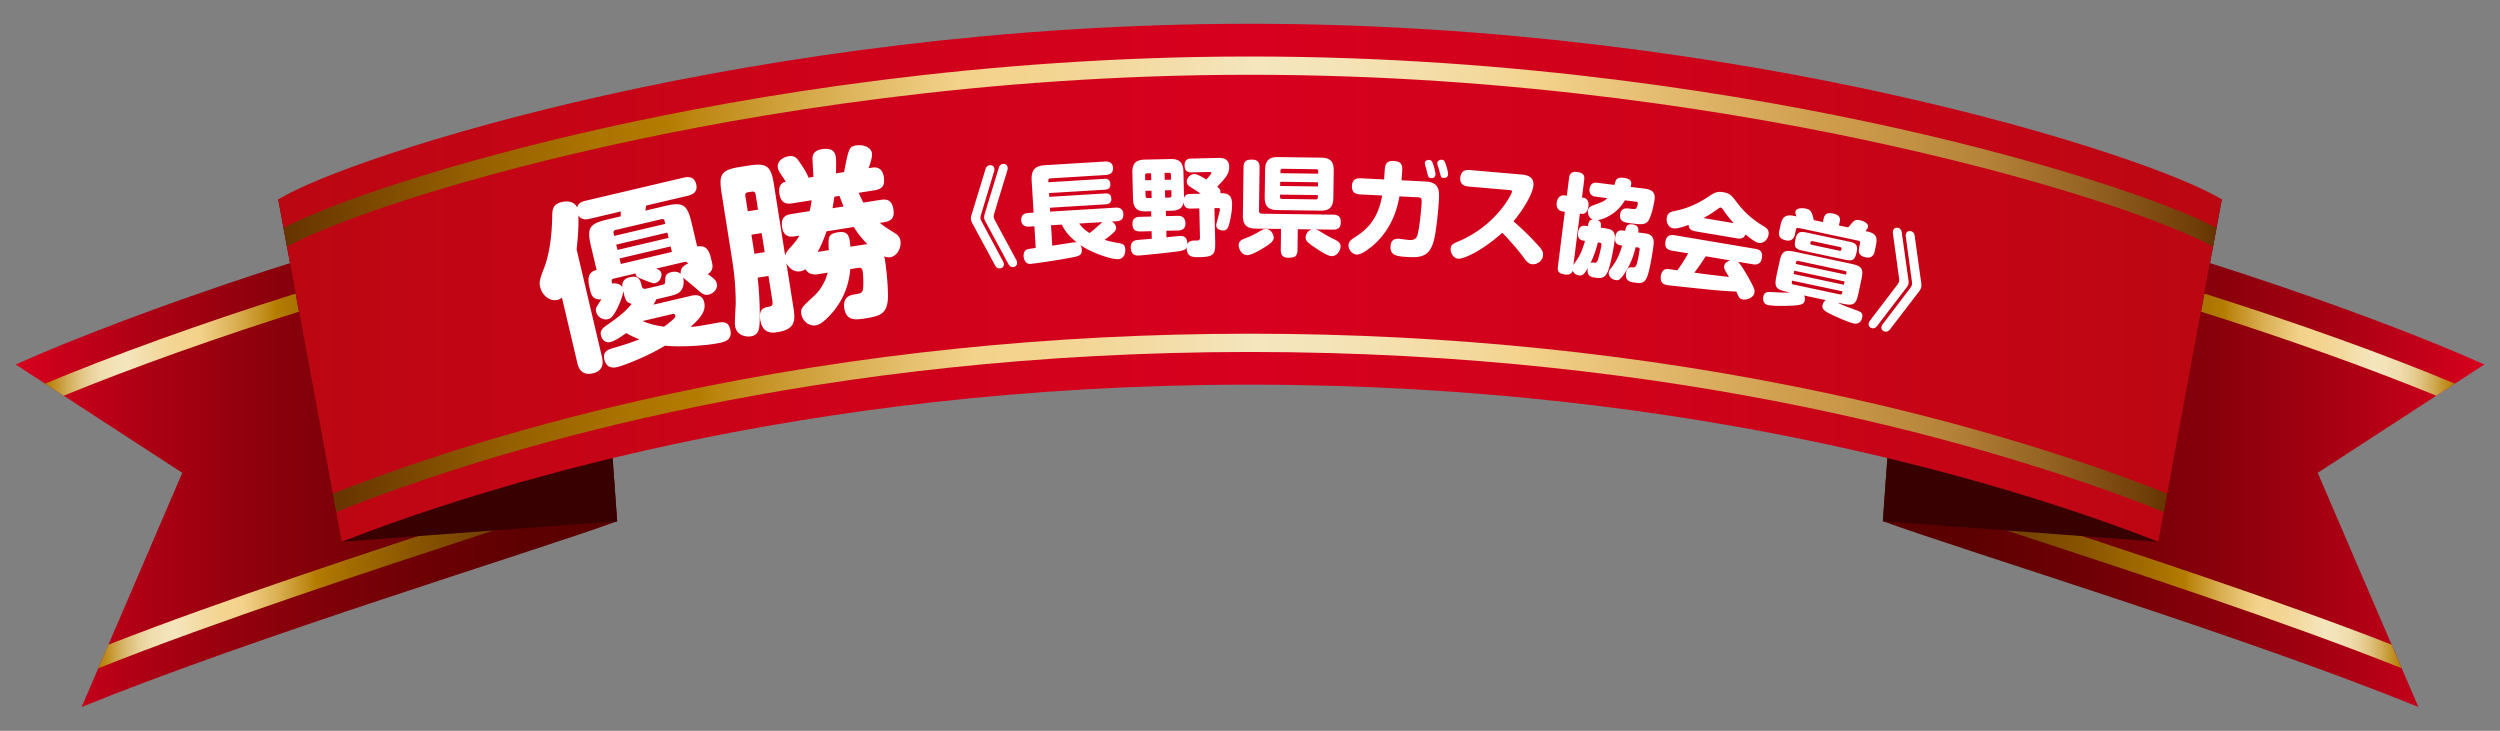 <svg xmlns="http://www.w3.org/2000/svg" xmlns:xlink="http://www.w3.org/1999/xlink" viewBox="0 0 650 190"><rect x="0" y="0" width="650" height="190" fill="#808080" stroke="none"/><defs><linearGradient id="b" x1="489.54" y1="115.57" x2="645.93" y2="115.57" gradientUnits="userSpaceOnUse"><stop offset="0" stop-color="#580000"/><stop offset=".15" stop-color="#5d0001"/><stop offset=".34" stop-color="#6e0005"/><stop offset=".56" stop-color="#89000b"/><stop offset=".79" stop-color="#ae0014"/><stop offset="1" stop-color="#d7001e"/></linearGradient><linearGradient id="a" x1="490.13" y1="148.1" x2="624.46" y2="148.1" gradientUnits="userSpaceOnUse"><stop offset="0" stop-color="#653300"/><stop offset=".13" stop-color="#693600"/><stop offset=".26" stop-color="#754200"/><stop offset=".39" stop-color="#8a5500"/><stop offset=".53" stop-color="#a77000"/><stop offset=".58" stop-color="#b47c00"/><stop offset=".59" stop-color="#bb850f"/><stop offset=".65" stop-color="#d9ae51"/><stop offset=".7" stop-color="#ebc87b"/><stop offset=".72" stop-color="#f3d28b"/><stop offset=".76" stop-color="#f3d490"/><stop offset=".8" stop-color="#f3daa1"/><stop offset=".85" stop-color="#f4e5bd"/><stop offset=".85" stop-color="#f5e6be"/><stop offset=".87" stop-color="#f3e3b9"/><stop offset=".9" stop-color="#efdcad"/><stop offset=".92" stop-color="#e8d198"/><stop offset=".94" stop-color="#dec07b"/><stop offset=".96" stop-color="#d1ac56"/><stop offset=".98" stop-color="#c29228"/><stop offset="1" stop-color="#b47c00"/></linearGradient><linearGradient id="e" x1="495.43" y1="79.38" x2="638.27" y2="79.38" xlink:href="#a"/><linearGradient id="f" x1="4615.59" x2="4771.98" gradientTransform="matrix(-1 0 0 1 4776.05 0)" xlink:href="#b"/><linearGradient id="c" x1="25.55" y1="148.1" x2="159.87" y2="148.1" gradientUnits="userSpaceOnUse"><stop offset="0" stop-color="#b47c00"/><stop offset=".02" stop-color="#c29228"/><stop offset=".04" stop-color="#d1ac56"/><stop offset=".06" stop-color="#dec07b"/><stop offset=".08" stop-color="#e8d198"/><stop offset=".1" stop-color="#efdcad"/><stop offset=".13" stop-color="#f3e3b9"/><stop offset=".15" stop-color="#f5e6be"/><stop offset=".15" stop-color="#f4e5bd"/><stop offset=".2" stop-color="#f3daa1"/><stop offset=".24" stop-color="#f3d490"/><stop offset=".28" stop-color="#f3d28b"/><stop offset=".3" stop-color="#ebc87b"/><stop offset=".35" stop-color="#d9ae51"/><stop offset=".41" stop-color="#bb850f"/><stop offset=".42" stop-color="#b47c00"/><stop offset=".47" stop-color="#a77000"/><stop offset=".61" stop-color="#8a5500"/><stop offset=".74" stop-color="#754200"/><stop offset=".87" stop-color="#693600"/><stop offset="1" stop-color="#653300"/></linearGradient><linearGradient id="g" x1="11.73" y1="79.38" x2="154.57" y2="79.38" xlink:href="#c"/><linearGradient id="h" x1="72.34" y1="73.53" x2="577.66" y2="73.53" gradientUnits="userSpaceOnUse"><stop offset="0" stop-color="#bb0712"/><stop offset=".28" stop-color="#ce021a"/><stop offset=".5" stop-color="#d7001e"/><stop offset=".72" stop-color="#ce021a"/><stop offset="1" stop-color="#bb0712"/></linearGradient><linearGradient id="d" x1="73.71" y1="39.42" x2="576.29" y2="39.42" gradientUnits="userSpaceOnUse"><stop offset="0" stop-color="#653300"/><stop offset=".01" stop-color="#6b3800"/><stop offset=".09" stop-color="#925d00"/><stop offset=".16" stop-color="#ab7300"/><stop offset=".2" stop-color="#b47c00"/><stop offset=".21" stop-color="#bb850f"/><stop offset=".28" stop-color="#d9ae51"/><stop offset=".33" stop-color="#ebc87b"/><stop offset=".35" stop-color="#f3d28b"/><stop offset=".39" stop-color="#f3d490"/><stop offset=".44" stop-color="#f3daa1"/><stop offset=".5" stop-color="#f4e5bd"/><stop offset=".5" stop-color="#f5e6be"/><stop offset=".54" stop-color="#f4e4b9"/><stop offset=".58" stop-color="#f4dfad"/><stop offset=".63" stop-color="#f3d798"/><stop offset=".65" stop-color="#f3d28b"/><stop offset=".8" stop-color="#ce9c4b"/><stop offset=".83" stop-color="#c79546"/><stop offset=".88" stop-color="#b58339"/><stop offset=".93" stop-color="#976524"/><stop offset=".99" stop-color="#6f3d07"/><stop offset="1" stop-color="#653300"/></linearGradient><linearGradient id="i" x1="86.5" y1="109.98" x2="563.49" y2="109.98" xlink:href="#d"/></defs><path d="M495.91 47.31c57.04 11.92 120.51 34.21 150.02 47.45l-43.32 28.17 26.17 60.88c-45.31-18.41-116.23-39.97-139.24-48.29l6.38-88.21z" fill="url(#b)"/><path d="M490.48 122.45l-.36 4.92c7.53 2.67 19.44 6.57 33.1 11.05 30.06 9.85 70.82 23.2 101.23 35.33l-2.65-6.15c-29.99-11.7-68.41-24.29-97.11-33.69-14.41-4.72-26.87-8.81-34.22-11.46z" fill="url(#a)"/><path d="M496.4 55.87l-.97 4.65c47.87 10 103.53 28.22 138.01 42.37l4.83-3.14c-34.44-14.41-92.32-33.53-141.87-43.88z" fill="url(#e)"/><path d="M154.09 47.31C97.05 59.23 33.58 81.52 4.07 94.77l43.32 28.17-26.17 60.88c45.31-18.41 116.23-39.97 139.24-48.29l-6.37-88.21z" fill="url(#f)"/><path d="M159.87 127.38l-.36-4.92c-7.35 2.65-19.81 6.74-34.22 11.46-28.69 9.4-67.11 21.99-97.11 33.69l-2.64 6.15c30.41-12.13 71.17-25.48 101.23-35.33 13.66-4.47 25.57-8.38 33.1-11.05z" fill="url(#c)"/><path d="M153.6 55.87C104.05 66.22 46.16 85.34 11.72 99.75l4.83 3.14c34.49-14.15 90.15-32.37 138.01-42.37l-.97-4.65z" fill="url(#g)"/><path d="M88.81 140.87l71.65-5.35-6.37-88.21-81.75 4.54 16.47 89.02zm472.38 0l-71.65-5.35 6.37-88.21 81.75 4.54-16.47 89.02z" fill="#390000"/><path d="M325 6.18c-128.06 0-234.08 34.2-252.66 45.67l16.48 89.01c33.83-13.24 117.98-40.85 236.18-40.85s202.36 27.61 236.19 40.85l16.47-89.01C559.09 40.38 453.06 6.18 325 6.18z" fill="url(#h)"/><path d="M576.29 59.24c-12.63-6.62-43.79-17.14-83.39-25.96-38.09-8.48-98.13-18.59-167.9-18.59S195.19 24.8 157.1 33.28c-39.6 8.82-70.76 19.34-83.39 25.96l.91 4.91c9.39-5.29 38.17-16.14 83.51-26.23 37.85-8.43 97.53-18.48 166.87-18.48s129.02 10.05 166.87 18.48c45.34 10.09 74.12 20.93 83.51 26.23l.91-4.91z" fill="url(#d)"/><path d="M560.26 127.07c-17.99-6.94-46.87-16.65-85.02-24.8-48.16-10.29-98.71-15.51-150.23-15.51s-102.07 5.22-150.23 15.51c-37.26 7.96-65.68 17.4-83.74 24.31-.82.31-3.07 1.21-4.52 1.78l.88 4.76c.97-.38 3.82-1.52 4.53-1.79 39.69-15.28 120.93-39.82 233.08-39.82s193.76 24.65 233.34 39.91c.67.26 3.62 1.51 4.26 1.76l.88-4.78c-1.09-.46-2.78-1.17-3.23-1.35z" fill="url(#i)"/><path d="M179.43 76.95c1.06-.25 3.11-.64 3.65 1.62.49 2.08-.57 3.79-3.55 6.43 1.44-.09 2-.18 7.19-1.11 1.64-.29 2.71-.06 3.14 1.74.6 2.54-1.07 3.12-2.4 3.44-3.92.92-11.46 1.19-14.57.8-3.73 2.34-10.07 5-12.43 5.56-.55.13-2.72.64-3.34-1.99-.5-2.12 1.19-2.62 2.1-2.88 3.28-.97 5-1.52 7-2.33-1.77-.7-2.73-1.25-3.4-1.63-.58.43-2.83 2.03-4.08 2.32-1.8.43-2.39-1.24-2.49-1.7-.26-1.11.27-1.77 1.26-2.49 2.93-2.05 4.89-3.44 6.74-5.73-1.48-.28-1.75-1.44-1.97-2.36l-.22-.92c-.11 1.19-1 3.2-1.19 3.64-1.35 2.95-2.06 3.46-2.84 3.64-1.29.3-2.73-.62-3.03-1.92-.2-.83.12-1.34.45-1.81.28-.46.89-1.38.93-1.44-2 .18-2.61-.94-2.9-2.19l-.24-1.01c-.63-2.68-.02-3.99 1.88-4.44l-1.46-6.18c-1.11-4.71-.5-5.82 4.26-6.94l3.46-.81c0-.39.02-.93.04-1.28l-8.03 1.89c-.69.16-2.17.51-3.03-.89.12 2.16 0 4.77-.44 8.87l6.6 28.01c.17.74.81 3.46-2.37 4.21-3.23.76-3.86-1.91-4.04-2.7l-4.01-17.02c-.25.2-.52.47-1.17.62-2.17.51-4.04-1.44-4.47-3.28-.32-1.34-.14-2.06 1.01-5.01 1.2-3.16 2.02-7.54 2.11-13.6.02-1.76.26-3.03 2.52-3.56 1.02-.24 3.12-.39 3.94 1.41.38-1.31 1.48-1.56 2.27-1.75l25.38-5.98c.69-.16 2.77-.65 3.32 1.7.49 2.08-1.01 2.73-2.22 3.01l-10.8 2.54c0 .2-.16 1.16-.22 1.32l5.12-1.21c4.66-1.1 5.79-.44 6.91 4.32l1.46 6.18c1.53-.12 2.84-.13 3.61 3.14l.24 1.02c.15.64.5 2.12-1.09 3.03 1.65 1.22 2.12 1.55 2.34 2.47.36 1.52-1.04 2.63-2.05 2.87-1.2.28-1.69-.14-3.65-1.87-.44-.43-2.65-2.15-3.03-2.55.31 1.53-.04 2.54-.32 3-.68 1.23-1.74 1.48-4.19 2.06l-2.49.59c-.24.64-.46.93-.74 1.39l9.6-2.26zm-19.77-4.55c-.78.19-.69.6-.52 1.3.94-.13 2.07.1 2.7.92-.28-2.03 1.47-2.44 1.93-2.55 2.4-.57 2.75.91 3.06 2.25.16.69.58.79.82.78.2 0 2.6-.56 3.06-.67 1.66-.39 1.7-.45 1.88-.49.26-.16.36-.33.36-.96.02-1.17.14-1.88 1.62-2.23.88-.21 1.83-.09 2.44.45-.24-1.21.69-2.26 1.86-2.63-.19-.59-.71-.51-.94-.46l-7.29 1.72c.61.29 1.14.51 1.32 1.25.2.83-.44 2.25-1.6 2.52-.51.12-.77.03-3.24-.94-1.62-.69-1.73-.71-1.87-1.56l-5.58 1.31zm.03-11.06l13.29-3.13-.15-.65c-.17-.74-.68-.62-.91-.56l-11.77 2.77c-.23.05-.78.19-.61.92l.15.65zm13.82-.87l-13.29 3.13.33 1.38 13.29-3.13-.33-1.38zm.85 3.6l-13.29 3.13.34 1.43 13.29-3.13-.34-1.43zm-7.31 19.4c1.94.81 3.43 1.14 5.56 1.47 1.09-.74 1.53-1.14 2.38-1.87.32-.32.69-.6.59-1.02-.13-.55-.59-.44-.87-.38l-7.66 1.8zm45.59-12.17c-.66.1-2.31.27-3.23-1.31-.31.19-.65.44-1.4.56-1.73.27-3-1.06-3.55-2.12l1.79 11.33c.55 3.47.73 5.84-4.19 6.61-1.12.18-3.8.55-4.39-3.19-.3-1.92.14-3.05 1.87-3.37 1.12-.17 1.49-.28 1.27-1.69l-1.01-6.37-2.81.44c.59 5.57.58 9.46.53 11.25-.08 1.88-.14 3.67-2.29 4.01-1.31.21-3.73-.23-4.12-2.71-.14-.89.17-5.02.18-5.84 0-3.65-.29-7.29-.86-10.9l-2.83-17.89c-.76-4.82-.07-5.94 4.84-6.71l2.06-.33c4.82-.76 5.95-.03 6.72 4.89l2.92 18.49c.09-.35.16-.79 1.26-2.02 1.52-1.63 2.17-2.65 2.47-3.18l-1.17.19c-.84.13-2.9.46-3.34-2.3-.37-2.34.55-3.21 2.42-3.5l4.73-.75c.31-1.35.43-2.13.51-2.82l-5.01.79c-1.08.17-2.93.32-3.36-2.44-.2-1.27-.1-2.77 1.66-3.19-1.76-2.65-1.95-2.91-2.06-3.61-.27-1.73 1.34-2.76 2.79-2.99 1.5-.24 2.07.34 2.96 1.69 1.13 1.65 1.64 2.48 2.24 3.87l1.26-.2c-.02-.77-.25-4.04-.26-4.71.02-1.06.42-2.18 2.48-2.5 1.36-.21 3.24-.17 3.56 1.88.17 1.08.12 2.91.07 4.41l2.11-.33c1.22-6.24 1.3-6.64 3.22-6.94 1.64-.26 3.76.42 4.01 1.96.08.51.11 1.28-.86 3.97l.94-.15c1.78-.28 2.75.67 3.02 2.4.36 2.29-.46 3.19-2.42 3.5l-4.12.65c.52 1.17.8 1.75 1.22 2.54l4.45-.7c1.36-.21 2.94-.22 3.36 2.44.38 2.39-.66 3.08-2.44 3.36l-1.08.17c.89.77.95.81 4.04 2.77.91.58 1.2 1.21 1.31 1.91.29 1.83-.91 3.98-2.59 4.25-.75.12-1.26-.09-1.62-.23.47 2.04.99 7.48.97 10.36-.05 4.52-1.87 5.14-5.81 5.77-2.48.39-5.01.79-5.55-2.63-.24-1.54.17-3.2 2.42-3.55 1.69-.27 2.06-.32 2.37-1.09.25-.57.19-3.68 0-4.89-.15-.94-.46-1.08-1.3-.95l-1.92.3c-.2 2.05-.77 7.27-5.46 12.19-2.06 2.15-2.99 2.35-3.55 2.43-1.97.31-3.48-1.37-3.72-2.91-.23-1.45.19-1.85 3.08-4.52 1.52-1.34 3.05-3.46 3.76-6.26l-2.53.4zm-18.23-16.36l2.67-.42-.63-4.03c-.08-.47-.41-.75-.92-.67l-1.08.17c-.61.1-.74.5-.67.92l.64 4.03zm3.63 5.66l-2.67.42.78 4.96 2.67-.42-.78-4.96zm17.45 4.44c-.17-3.24-.24-4.23 2.29-4.63 2.9-.46 3.05 1.05 3.33 3.74l3.32-.53c.52-.08.7-.11 1.09-.12-.58-.63-2.18-2.25-3.54-4.48l-7.07 1.12c-1.06 3-1.69 4.2-2.32 5.36l2.9-.46zm1.45-13.91c-.11.83-.29 1.82-.48 3.01l2.86-.45c-.31-.77-.49-1.27-1.06-2.76l-1.31.21zM256.22 44c.21-.7.6-.99 1.11-1.04.5-.05 1.14.17 1.22.95.02.22-.01.45-.06.57l-3.41 11.29c-.02.09-.19.61-.16.97.03.31.24.74.35.92l5.57 10.4c.1.16.15.41.17.58.06.64-.37 1.08-.98 1.14-.45.04-.94-.07-1.32-.8l-5.87-10.87c-.18-.35-.35-.67-.39-1.11-.05-.45.04-.76.16-1.17l3.61-11.82zm3.46-.34c.12-.44.38-.97 1.11-1.04.45-.04 1.11.14 1.19.95.01.14.04.39-.03.57l-3.43 11.29c-.04.15-.19.64-.16.97.03.31.24.71.34.92l5.6 10.39c.1.19.13.49.14.58.06.61-.37 1.08-.98 1.14-.56.06-.95-.19-1.29-.8l-5.87-10.87c-.2-.34-.38-.67-.42-1.11-.04-.42.07-.74.19-1.17l3.61-11.82zm9.28 15.17l-1.29.08c-.62.03-2.04.07-2.15-1.64-.08-1.4.81-1.85 1.93-1.91l1.29-.08-.51-8.36c-.18-2.96 1.14-3.83 3.49-3.97l15.51-.95c.53-.03 2.04-.07 2.15 1.61.08 1.4-.84 1.82-1.93 1.89l-14.37.88c-.37.02-.55.23-.52.62l.02.39 14.48-.89c.61-.04 1.54-.01 1.62 1.3.08 1.23-.64 1.47-1.45 1.52l-14.48.88.06.98 14.42-.88c.53-.03 1.62-.1 1.71 1.3.08 1.37-.95 1.49-1.51 1.53l-14.45.88.06 1.01 16.91-1.03c.56-.04 2.02-.07 2.12 1.58.07 1.2-.39 1.88-1.9 1.97l-1.06.07c.67.41 1.05 1.06 1.08 1.56.03.56-.13 1.13-3 3.19 1.4.42 1.63.46 3.98.91.85.14 1.35.48 1.41 1.54.07 1.15-.41 2.5-1.84 2.58-1.76.11-6.98-1.68-9.82-3.66.31.54.34.96.35 1.15.09 1.42-.8 1.68-1.63 1.87-4.04.86-11.08 1.83-11.72 1.87-1.62.1-1.77-1.83-1.78-1.99-.03-.48.07-1.13.52-1.55.29-.27.49-.31 2.63-.61l-.34-5.62zm4.63 5.05c.89-.14 5.5-.87 5.7-.88.2-.01.45-.03.7.04-1.65-1.3-2.97-2.65-3.93-4.64l-2.8.17.33 5.31zm7-5.76c.73.99 1.36 1.63 2.7 2.47.99-.73 2.16-1.79 3.33-2.84l-6.04.37zm35.36 5.05c.07 3.14-.64 3.6-3.95 3.68-1.26.03-2.44.06-3.04-.77-.26-.33-.45-1.11-.43-1.73-.32.65-.93.81-2.55 1.04-1.79.27-9.19 1.03-10.03 1.05-.45 0-1.9.04-1.95-2.06-.04-1.71 1.16-1.9 1.63-1.97.56-.07 3.22-.27 3.83-.34l-.05-1.96-2.88.07c-1.45.03-2.06-.54-2.09-1.97-.04-1.79 1.53-1.83 2-1.84l2.89-.07-.03-1.37-1.34.03c-2.13.05-3.32-.68-3.38-3.25l-.16-6.83c-.06-2.63 1.15-3.33 3.23-3.38l6.63-.15c2.07-.05 3.35.62 3.41 3.23l.16 6.92c.26-1.01 1.12-1.06 1.63-1.07l2.69-.06c-.29-.22-1.28-.9-1.82-1.22-1.31-.81-1.76-1.08-1.78-1.92-.02-1.06.96-1.95 1.94-1.98.76-.02 2.18.84 3.14 1.44.24-.29 1.28-1.4 1.28-1.71 0-.06 0-.28-.37-.27l-4.76.11c-1.06.02-1.77-.32-1.81-1.84-.04-1.71 1.25-1.74 1.72-1.75l7.11-.17c2.46-.06 2.75 1.34 2.77 2.35.04 1.68-.86 2.82-3.13 5.14.54.38.94.79.85 1.69 1.57-.04 2.97.21 3.03 2.71.04 1.51-.29 3.23-.46 4.07-.56 2.59-.94 2.88-1.84 2.9-.53.01-1.8-.18-1.82-1.36-.01-.5.98-3.58.97-4.14 0-.11-.09-.34-.43-.32l-1.01.02.21 9.07zm-18.19-16.3l1.57-.04-.04-1.79-1.04.02c-.33 0-.53.18-.52.54l.03 1.26zm.06 2.74l.03 1.37c0 .34.18.53.54.52l1.04-.02-.04-1.9-1.57.04zm6.66-2.9l-.03-1.26c0-.34-.18-.53-.52-.52l-1.15.03.04 1.79 1.65-.04zm.06 2.74l-1.65.04.05 1.9 1.15-.03c.34 0 .5-.21.49-.54l-.03-1.37zm7.28 4.73l-2.27.05c-.92.02-1.66-.18-1.8-1.64-.37 1.94-1.91 2.17-3.17 2.2l-1.46.03.03 1.37 2.97-.07c.56-.02 2.04-.05 2.09 1.94.04 1.62-1.13 1.85-2 1.87l-2.97.07.04 1.71c.56-.07 3.04-.35 3.55-.36.78-.02 1.88.15 1.9 2.14.27-.59.68-.91 1.63-.94l1.09-.02c.5-.1.55-.46.54-.91l-.17-7.45zm16.88 10.17c-1.05.66-3.33 2-4.43 1.99-1.43-.02-2.22-1.57-2.21-2.58.02-1.2.89-1.53 2.24-2.01 1.15-.43 2.54-1.2 3.64-1.86.4-.25.79-.35 1.21-.35 1.26.02 2.03 1.37 2.01 2.3-.01.95-1.17 1.69-2.47 2.52zm8.72-4.76l-.07 5.41c0 .34-.02 1.23-.67 1.7-.28.25-1.38.32-1.77.31-1.4-.02-1.92-.7-1.91-2.07l.07-5.41-6.58-.09c-2.21-.03-3.38-.83-3.34-3.46l.17-12.47c.02-1.82.98-2.03 2.24-2.01 1.51.02 1.95.81 1.93 2.07l-.15 11.2c0 .53.27.79.75.79l18.52.25c1.87.02 2 1.09 1.99 2.07-.02 1.48-.92 1.84-2.04 1.82l-4.48-.06c.31.09.56.15 1.78.92.89.55 1.86 1.09 2.78 1.53 1.17.55 1.92.98 1.91 1.99-.01 1.04-.9 2.54-2.33 2.52-1.09-.02-3.34-1.56-4.48-2.33-2-1.35-2.27-1.8-2.26-2.55.01-.87.59-1.82 1.63-2.08l-3.67-.05zm9.24-8.11c-.04 2.66-1.31 3.32-3.35 3.29l-11.2-.15c-2.1-.03-3.33-.77-3.29-3.38l.1-7.11c.03-2.6 1.28-3.32 3.38-3.29l11.21.15c2.04.03 3.3.71 3.26 3.38l-.1 7.11zm-4.02-.76l-9.83-.13v.59c-.01.34.15.53.52.54l8.8.12c.36 0 .51-.24.51-.53v-.59zm.05-3.33l-9.83-.13-.02 1.09 9.83.13v-1.09zm.05-2.24v-.61c.01-.34-.15-.54-.49-.54l-8.79-.12c-.34 0-.54.19-.54.53v.62l9.83.13zm10.95 5.4c-.64-.03-2.29-.11-2.19-2.21.1-2.1 1.73-2.02 2.4-1.98l5.96.29c.2-2.82.21-3.13.31-3.46.14-.53.46-1.43 2.17-1.35 2.35.12 2.28 1.46 2.23 2.58-.02.53-.04.92-.18 2.46l6.21.31c3.66.18 3.64 2.42 3.52 4.72-.09 1.82-.65 8.55-1.48 11.18-1.07 3.39-3.06 3.91-6.25 3.75-3.25-.16-4.97-.36-4.85-2.8.07-1.37.78-2.03 2.12-1.97.42.02 2.26.31 2.65.33 1.57.08 2.1-.4 2.4-1.96.6-2.92.92-7.67.92-7.78.04-.81-.02-1.32-.86-1.36l-4.93-.24c-.32 1.86-1.45 8.29-7.16 13.02-.53.42-1.4 1.11-2.35 1.62-.23.13-.95.51-1.62.48-1.06-.05-2.16-1.23-2.09-2.46.05-.98.83-1.5 1.59-2 2.38-1.56 5.97-3.94 7.16-10.89l-5.68-.28zm16.85-7.63c-.05-.2-.09-.37-.08-.53.04-.76.91-.83 1.16-.81.5.02.74.37 1.03 1.2.29.88.6 2.1.57 2.61-.05.98-1.03.93-1.11.93-.36-.02-.7-.15-.86-.75-.07-.23-.31-1.19-.35-1.39-.05-.2-.28-1.03-.36-1.25zm3.23-.04c-.05-.17-.06-.39-.06-.51.04-.75.88-.85 1.16-.84.56.03.76.43 1.03 1.2.32.91.62 2.08.6 2.61-.05.98-1.05.93-1.14.93-.67-.03-.72-.2-1.18-2.11-.07-.23-.37-1.11-.42-1.28zm7.92 5.59c-.62-.05-2.2-.3-2.02-2.31.13-1.45 1.02-2.08 2.39-1.96l13.56 1.18c1.2.1 3.28.43 3.07 2.88-.16 1.81-2.25 5.79-5.19 9.28 2.09 1.81 3.83 3.45 6.22 6.05 1.13 1.22 1.56 1.82 1.47 2.8-.12 1.42-1.5 2.43-2.81 2.31-1.03-.09-1.48-.75-2.16-1.65-1.73-2.4-4.54-5.43-5.62-6.53-5.18 4.64-10.01 6.86-11.49 6.74-1.14-.1-2.04-1.39-1.93-2.64.09-1.04.53-1.22 2.46-2.06 9.35-4.08 13.41-12.02 13.48-12.72.03-.36-.39-.4-.64-.42l-10.77-.93zm35.65 10.9c1.64.21 2.81.58 2.48 3.16-.12.97-1.04 6.67-1.93 8.37-.75 1.49-1.74 1.48-2.99 1.31-.97-.12-2.56-.32-2.01-2.62-.93 1.61-1.34 2.15-2.34 2.02-.17-.02-1.3-.19-1.65-1.23-.22.62-.68 1.16-1.99.99-1.64-.21-2.01-.82-1.86-2.01l1.8-14.31-.53-.07c-1.08-.14-1.75-.93-1.57-2.29.14-1.11.76-2.05 2.1-1.88l.53.07.57-4.59c.07-.58.28-1.8 2.06-1.58 1.47.19 2.06.71 1.88 2.07l-.58 4.58.44.06c.36.04 1.46.47 1.25 2.16-.19 1.53-.89 2.12-1.78 2.01l-.45-.06-1.68 13.34c.17-.26 1-1.46 1.14-1.69 1.16-1.8 1.78-4.26 1.87-4.56-.8-.1-2.03-.25-1.8-2.09.22-1.75 1.06-1.93 2.03-1.8l.53.06c.14-.89.25-1.52 1.2-1.71-1.01-.47-1.3-1.57-1.2-2.33.09-.72.56-1.09 1.39-1.38 2.48-.9 2.81-1.03 3.65-1.85l-2.97-.38c-.39-.05-1.86-.23-1.64-2.04.21-1.69 1.48-1.65 2.09-1.57l4.36.55c.34-1.12.38-1.25.61-1.48.49-.5 1.46-.41 1.8-.37 2.11.27 2.02 1.24 1.95 1.74-.03.25-.09.47-.13.63l3.53.44c1.31.16 2.99.49 2.69 2.85-.08.61-.74 4.28-1.66 5.55-.78 1.06-1.98.94-4.37.64-1.72-.22-3.17-.4-2.93-2.31.23-1.81 1.67-1.63 2.37-1.54 1.47.18 1.53.19 1.79-.09.26-.25.4-.88.44-1.21.05-.42-.25-.45-.53-.49l-2.83-.36c-.54.89-1.94 3.29-5.47 4.7-.45.17-1.06.37-1.58.45.93.46.88 1.07.77 1.96l1.14.14zm-1.9 3.68c-.75 3.06-1.77 5.08-1.95 5.42.31-.24.4-.23 1.15-.16.58.07.78-.61.98-1.29.26-.93.64-2.38.76-3.35.06-.5-.21-.53-.49-.57l-.44-.06zm7.1-3.03c.17-.91.35-1.88 1.93-1.68 1.69.21 1.55 1.38 1.46 2.1l1.42.18c.95.12 1.78.22 2.34 1.14.37.61.29 1.48.17 2.48-.07.55-.85 5.85-1.59 7.7-.73 1.77-1.55 1.75-3.27 1.53-.97-.12-2.5-.32-2.24-2.34.03-.22.24-1.72 1.33-1.64.7.06 1.06.1 1.34-.54.35-.75.77-3.2.88-4.07.06-.47-.25-.51-.49-.54l-.56-.07c-.69 3.02-1.79 5.22-2.9 6.86-1.21 1.77-1.61 1.78-2.24 1.7-1.14-.14-1.95-1.09-1.84-1.98.05-.39.19-.65.63-1.19 1.74-2.18 2.44-4.4 2.85-5.82-.83-.1-2.03-.25-1.8-2.09.21-1.7.98-1.94 2.03-1.81l.55.07zm29.31 8.02c.96.87 2.94 4.45 3.2 4.94 1.19 2.22 1.19 2.53 1.1 3.11-.23 1.38-2.03 1.93-3.02 1.77-.64-.11-.92-.44-1.13-.87a31.7 31.7 0 01-.54-1.17c-2.9-.15-4.22-.23-8.18-.64-3.58-.35-9.68-1.03-9.76-1.04-.55-.09-2.04-.34-1.68-2.5.07-.44.37-1.56 1.39-1.67.35-.06.6-.01 2.87.31.3-.4 1.77-2.4 2.82-4.41l-4.2-.7c-1.44-.25-1.94-.95-1.69-2.47.32-1.88 1.86-1.62 2.36-1.54l21.02 3.54c1.33.22 1.93.86 1.66 2.44-.32 1.91-1.87 1.65-2.33 1.57l-3.87-.65zm-11.08-7.91c-.72-.12-1.69-.4-1.73-1.68-1.43.56-3.08 1.07-4.01.92-1.27-.21-1.86-1.59-1.66-2.81.22-1.3 1.1-1.49 1.81-1.65 2.5-.55 5.02-1.17 8.85-3.68 1.76-1.15 2.33-1.54 4.04-1.25 1.71.29 2.18.88 3.41 2.51 2.47 3.23 4.41 4.69 7.16 6.4.75.46 1.38.91 1.17 2.16-.21 1.24-1.27 2.31-2.54 2.1-1.02-.17-2.71-1.59-3.44-2.2-.44 1.12-1.33 1.17-2.19 1.02l-10.88-1.83zm2.71 6.51c-.73 1.13-1.46 2.31-2.95 4.24 3.3.47 3.72.51 9.01 1.12-1.14-1.84-1.36-2.19-1.24-2.91.08-.47.53-1.1 1.59-1.38l-6.41-1.08zm7.3-8.63c-.63-.68-1.58-1.74-2.65-3.31-.34-.51-.45-.67-.73-.72-.25-.04-.38.05-.9.45-1.74 1.24-3.03 1.96-3.59 2.26l7.87 1.33zm18.27 18.8c.33.62.23 1.08.18 1.3-.21.96-.8 1.2-3.12 1.34-3.68.19-5.73.01-6.36-.13-.44-.09-.81-.26-1-.55-.36-.48-.38-1.17-.28-1.66.27-1.26 1.09-1.23 2.11-1.18 2.92.17 3.51.18 4.84.12l-.87-.19c-2.79-.59-3.3-1.19-2.67-4.12l.77-3.59c.6-2.82 1.25-3.29 4.12-2.67l14.51 3.1c2.85.61 3.28 1.27 2.67 4.12l-.76 3.59c-.61 2.88-1.27 3.28-4.12 2.67l-1.29-.27c1.34.69 1.93.9 4.93 1.99.9.34 1.73.62 1.46 1.86-.3 1.42-1.27 1.76-2.3 1.54-1.01-.22-3.67-1.33-5.69-2.3-1.84-.91-2.54-1.4-2.31-2.47.11-.52.38-.98.84-1.28l-5.67-1.21zm11.48-17.68c.23-.29 1.15-1.38 1.33-1.52.32-.3.77-.55 1.73-.35.88.19 2.3.78 2.08 1.79-.07.3-.19.47-.65 1.03l.49.11c2.74.58 2.58 1.98 2.14 4.06l-.21 1.01c-.1.47-.44 2.06-2.39 1.64-1.78-.38-1.9-1.41-1.67-2.5l.24-1.12c.08-.38-.07-.62-.45-.7l-15.53-3.31c-.38-.08-.62.07-.7.46l-.24 1.12c-.1.47-.44 2.06-2.38 1.64-1.78-.38-1.93-1.41-1.7-2.51l.22-1.01c.47-2.19.93-3.41 3.75-2.81l.47.1c-.19-.59-.31-.95-.26-1.2.29-1.34 2.64-.84 2.72-.82 1.12.24 1.58.65 2.06 2.99l2.38.51.21-.96c.18-.85.69-1.63 2.33-1.28 1.73.37 2.06 1.07 1.83 2.16l-.21.96 2.41.51zm-14.57 13.82l-.09.44c-.07.3.06.5.36.57l12.14 2.59c.3.06.52-.03.59-.36l.09-.44-13.09-2.79zm13.64.22l-13.09-2.79-.19.87 13.09 2.79.19-.88zm-10.73-7.96c-2.14-.46-2.49-.93-2.03-3.1.44-2.05 1.45-1.95 3.04-1.61l10.74 2.29c1.56.33 2.56.63 2.11 2.71-.46 2.14-.98 2.46-3.12 2l-10.74-2.29zm-1.99 3.41l13.09 2.79.09-.41c.07-.33-.06-.5-.39-.57l-12.13-2.59c-.27-.06-.49.01-.57.37l-.09.41zm11.33-3.43c.47.1.53-.2.58-.42.06-.27-.04-.47-.37-.54l-7.12-1.52c-.36-.08-.53.06-.59.33-.05.25-.11.52.38.62l7.12 1.52zm9.85 19.53c-.27.36-.7.77-1.4.59-.43-.11-.99-.52-.78-1.31.04-.13.17-.45.22-.52l7.16-9.39c.09-.12.4-.53.49-.85.08-.3.04-.71 0-.98l-1.61-11.69c-.03-.12.04-.48.07-.59.15-.6.7-.89 1.32-.73.54.14.83.51.93 1.2l1.71 12.24c.07.4.12.76 0 1.19-.11.41-.32.67-.59 1.03l-7.51 9.81zm3.36.88c-.43.55-.89.72-1.4.59-.51-.14-1.01-.56-.81-1.32.05-.19.16-.39.25-.51l7.14-9.39c.05-.07.38-.45.49-.86.09-.32.04-.8 0-.98l-1.59-11.68c-.02-.13-.02-.36.04-.6.16-.62.72-.88 1.32-.73.49.13.84.45.96 1.21l1.7 12.23c.04.39.09.75-.02 1.19-.11.43-.3.7-.56 1.04l-7.51 9.81z" fill="#fff"/></svg>